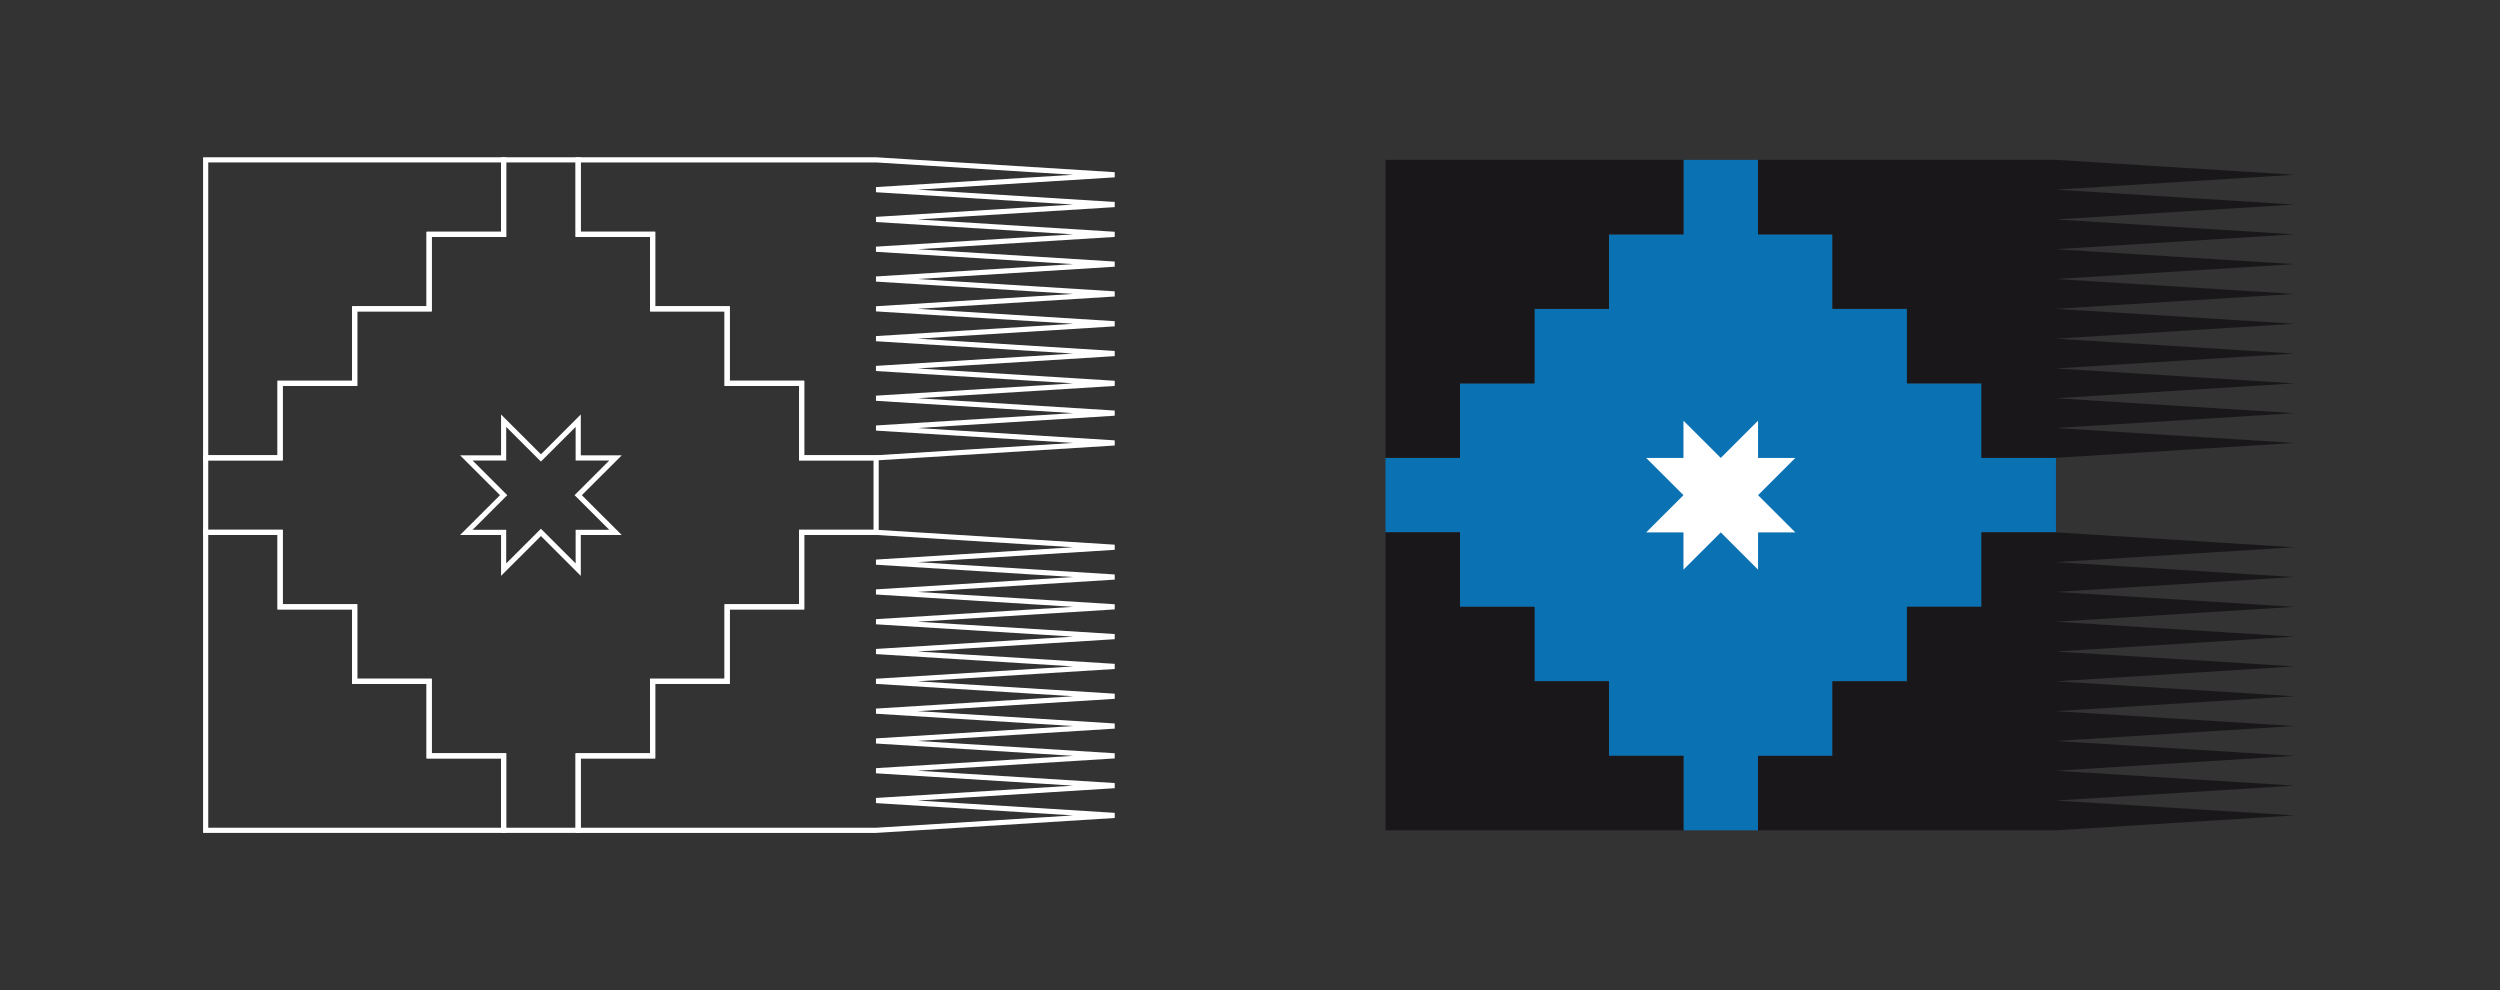 <svg xmlns="http://www.w3.org/2000/svg" id="Capa_2" viewBox="0 0 469.94 186.13"><rect x="0" y="0" width="469.94" height="186.13" fill="#333333" stroke="none"/><defs><style>      .cls-1 {        fill: #1a171b;      }      .cls-2 {        fill: #fff;      }      .cls-3 {        fill: #0a71b3;      }      .cls-4 {        fill: none;        stroke: #fff;        stroke-miterlimit: 10;        stroke-width: .97px;      }    </style></defs><g><polygon class="cls-3" points="316.45 30.05 330.46 30.05 330.46 44.05 344.46 44.05 344.46 58.05 358.46 58.05 358.46 72.06 372.47 72.06 372.47 86.06 386.47 86.06 386.47 100.07 372.47 100.07 372.47 114.07 358.46 114.07 358.46 128.07 344.46 128.07 344.46 142.08 330.46 142.08 330.46 156.08 316.45 156.08 316.45 142.08 302.45 142.08 302.45 128.07 288.44 128.07 288.44 114.07 274.44 114.07 274.44 100.07 260.44 100.07 260.44 86.06 274.44 86.06 274.44 72.06 288.44 72.06 288.44 58.05 302.45 58.05 302.45 44.05 316.45 44.05 316.45 30.05"></polygon><polygon class="cls-1" points="386.47 35.65 431.28 32.85 386.47 30.05 330.46 30.05 330.46 44.05 344.46 44.05 344.46 58.05 358.46 58.05 358.46 72.06 372.47 72.06 372.47 86.06 386.47 86.06 431.28 83.26 386.47 80.46 431.28 77.66 386.47 74.86 431.28 72.06 386.47 69.26 431.28 66.46 386.47 63.66 431.28 60.86 386.47 58.05 431.28 55.25 386.47 52.45 431.28 49.65 386.47 46.85 431.28 44.05 386.47 41.25 431.28 38.45 386.47 35.65"></polygon><polygon class="cls-1" points="386.47 105.67 431.28 102.87 386.47 100.07 372.47 100.07 372.47 114.07 358.46 114.07 358.46 128.07 344.46 128.07 344.46 142.08 330.46 142.08 330.46 156.08 386.47 156.08 431.28 153.28 386.47 150.48 431.28 147.68 386.47 144.88 431.28 142.08 386.47 139.28 431.28 136.48 386.47 133.68 431.28 130.88 386.47 128.07 431.28 125.27 386.47 122.47 431.28 119.67 386.47 116.87 431.28 114.07 386.47 111.27 431.28 108.47 386.47 105.67"></polygon><polygon class="cls-1" points="316.45 156.08 316.45 142.08 302.45 142.08 302.45 128.07 288.44 128.07 288.44 114.07 274.44 114.07 274.44 100.07 260.44 100.07 260.44 156.08 316.45 156.08"></polygon><polygon class="cls-1" points="260.44 86.06 274.44 86.06 274.44 72.06 288.44 72.06 288.44 58.05 302.45 58.05 302.45 44.05 316.45 44.05 316.45 30.05 260.44 30.05 260.44 86.06"></polygon><path class="cls-2" d="M316.45,79.08v7h-7.01l7.01,7-7.01,7h7.01v7l7.01-7,7.01,7v-7h7.01l-7.01-7,7.01-7h-7.01v-7l-7.01,7-7.01-7Z"></path></g><g><polygon class="cls-4" points="94.67 30.05 108.68 30.05 108.68 44.05 122.68 44.05 122.68 58.05 136.69 58.05 136.69 72.06 150.69 72.06 150.69 86.06 164.69 86.06 164.69 100.07 150.69 100.07 150.69 114.07 136.69 114.07 136.69 128.07 122.68 128.07 122.68 142.08 108.68 142.08 108.68 156.08 94.67 156.08 94.67 142.08 80.67 142.08 80.67 128.07 66.67 128.07 66.67 114.07 52.66 114.07 52.66 100.07 38.66 100.07 38.66 86.06 52.66 86.06 52.66 72.06 66.67 72.06 66.67 58.05 80.67 58.05 80.67 44.05 94.67 44.05 94.67 30.05"></polygon><polygon class="cls-4" points="164.69 35.65 209.51 32.85 164.69 30.05 108.68 30.05 108.68 44.05 122.68 44.05 122.68 58.05 136.69 58.05 136.69 72.06 150.69 72.06 150.69 86.06 164.69 86.06 209.51 83.26 164.69 80.46 209.51 77.66 164.69 74.86 209.51 72.06 164.69 69.26 209.51 66.46 164.69 63.66 209.51 60.86 164.69 58.05 209.51 55.25 164.69 52.45 209.51 49.65 164.69 46.85 209.51 44.05 164.69 41.25 209.51 38.45 164.69 35.65"></polygon><polygon class="cls-4" points="164.69 105.67 209.51 102.87 164.69 100.07 150.69 100.07 150.69 114.07 136.69 114.07 136.69 128.07 122.68 128.07 122.68 142.08 108.68 142.08 108.68 156.08 164.69 156.08 209.51 153.28 164.69 150.48 209.51 147.68 164.69 144.88 209.51 142.08 164.69 139.28 209.51 136.48 164.69 133.68 209.51 130.88 164.69 128.07 209.51 125.27 164.69 122.47 209.51 119.67 164.69 116.87 209.51 114.07 164.69 111.27 209.51 108.47 164.69 105.67"></polygon><polygon class="cls-4" points="94.67 156.08 94.67 142.08 80.67 142.08 80.67 128.07 66.67 128.07 66.67 114.07 52.66 114.07 52.66 100.07 38.66 100.07 38.66 156.08 94.67 156.08"></polygon><polygon class="cls-4" points="38.66 86.06 52.66 86.06 52.66 72.06 66.67 72.06 66.67 58.05 80.67 58.05 80.67 44.05 94.67 44.05 94.67 30.05 38.66 30.05 38.66 86.06"></polygon><path class="cls-4" d="M94.67,79.08v7h-7.01l7.01,7-7.01,7h7.01v7l7.01-7,7.01,7v-7h7.01l-7.01-7,7.01-7h-7.01v-7l-7.01,7-7.01-7Z"></path></g></svg>